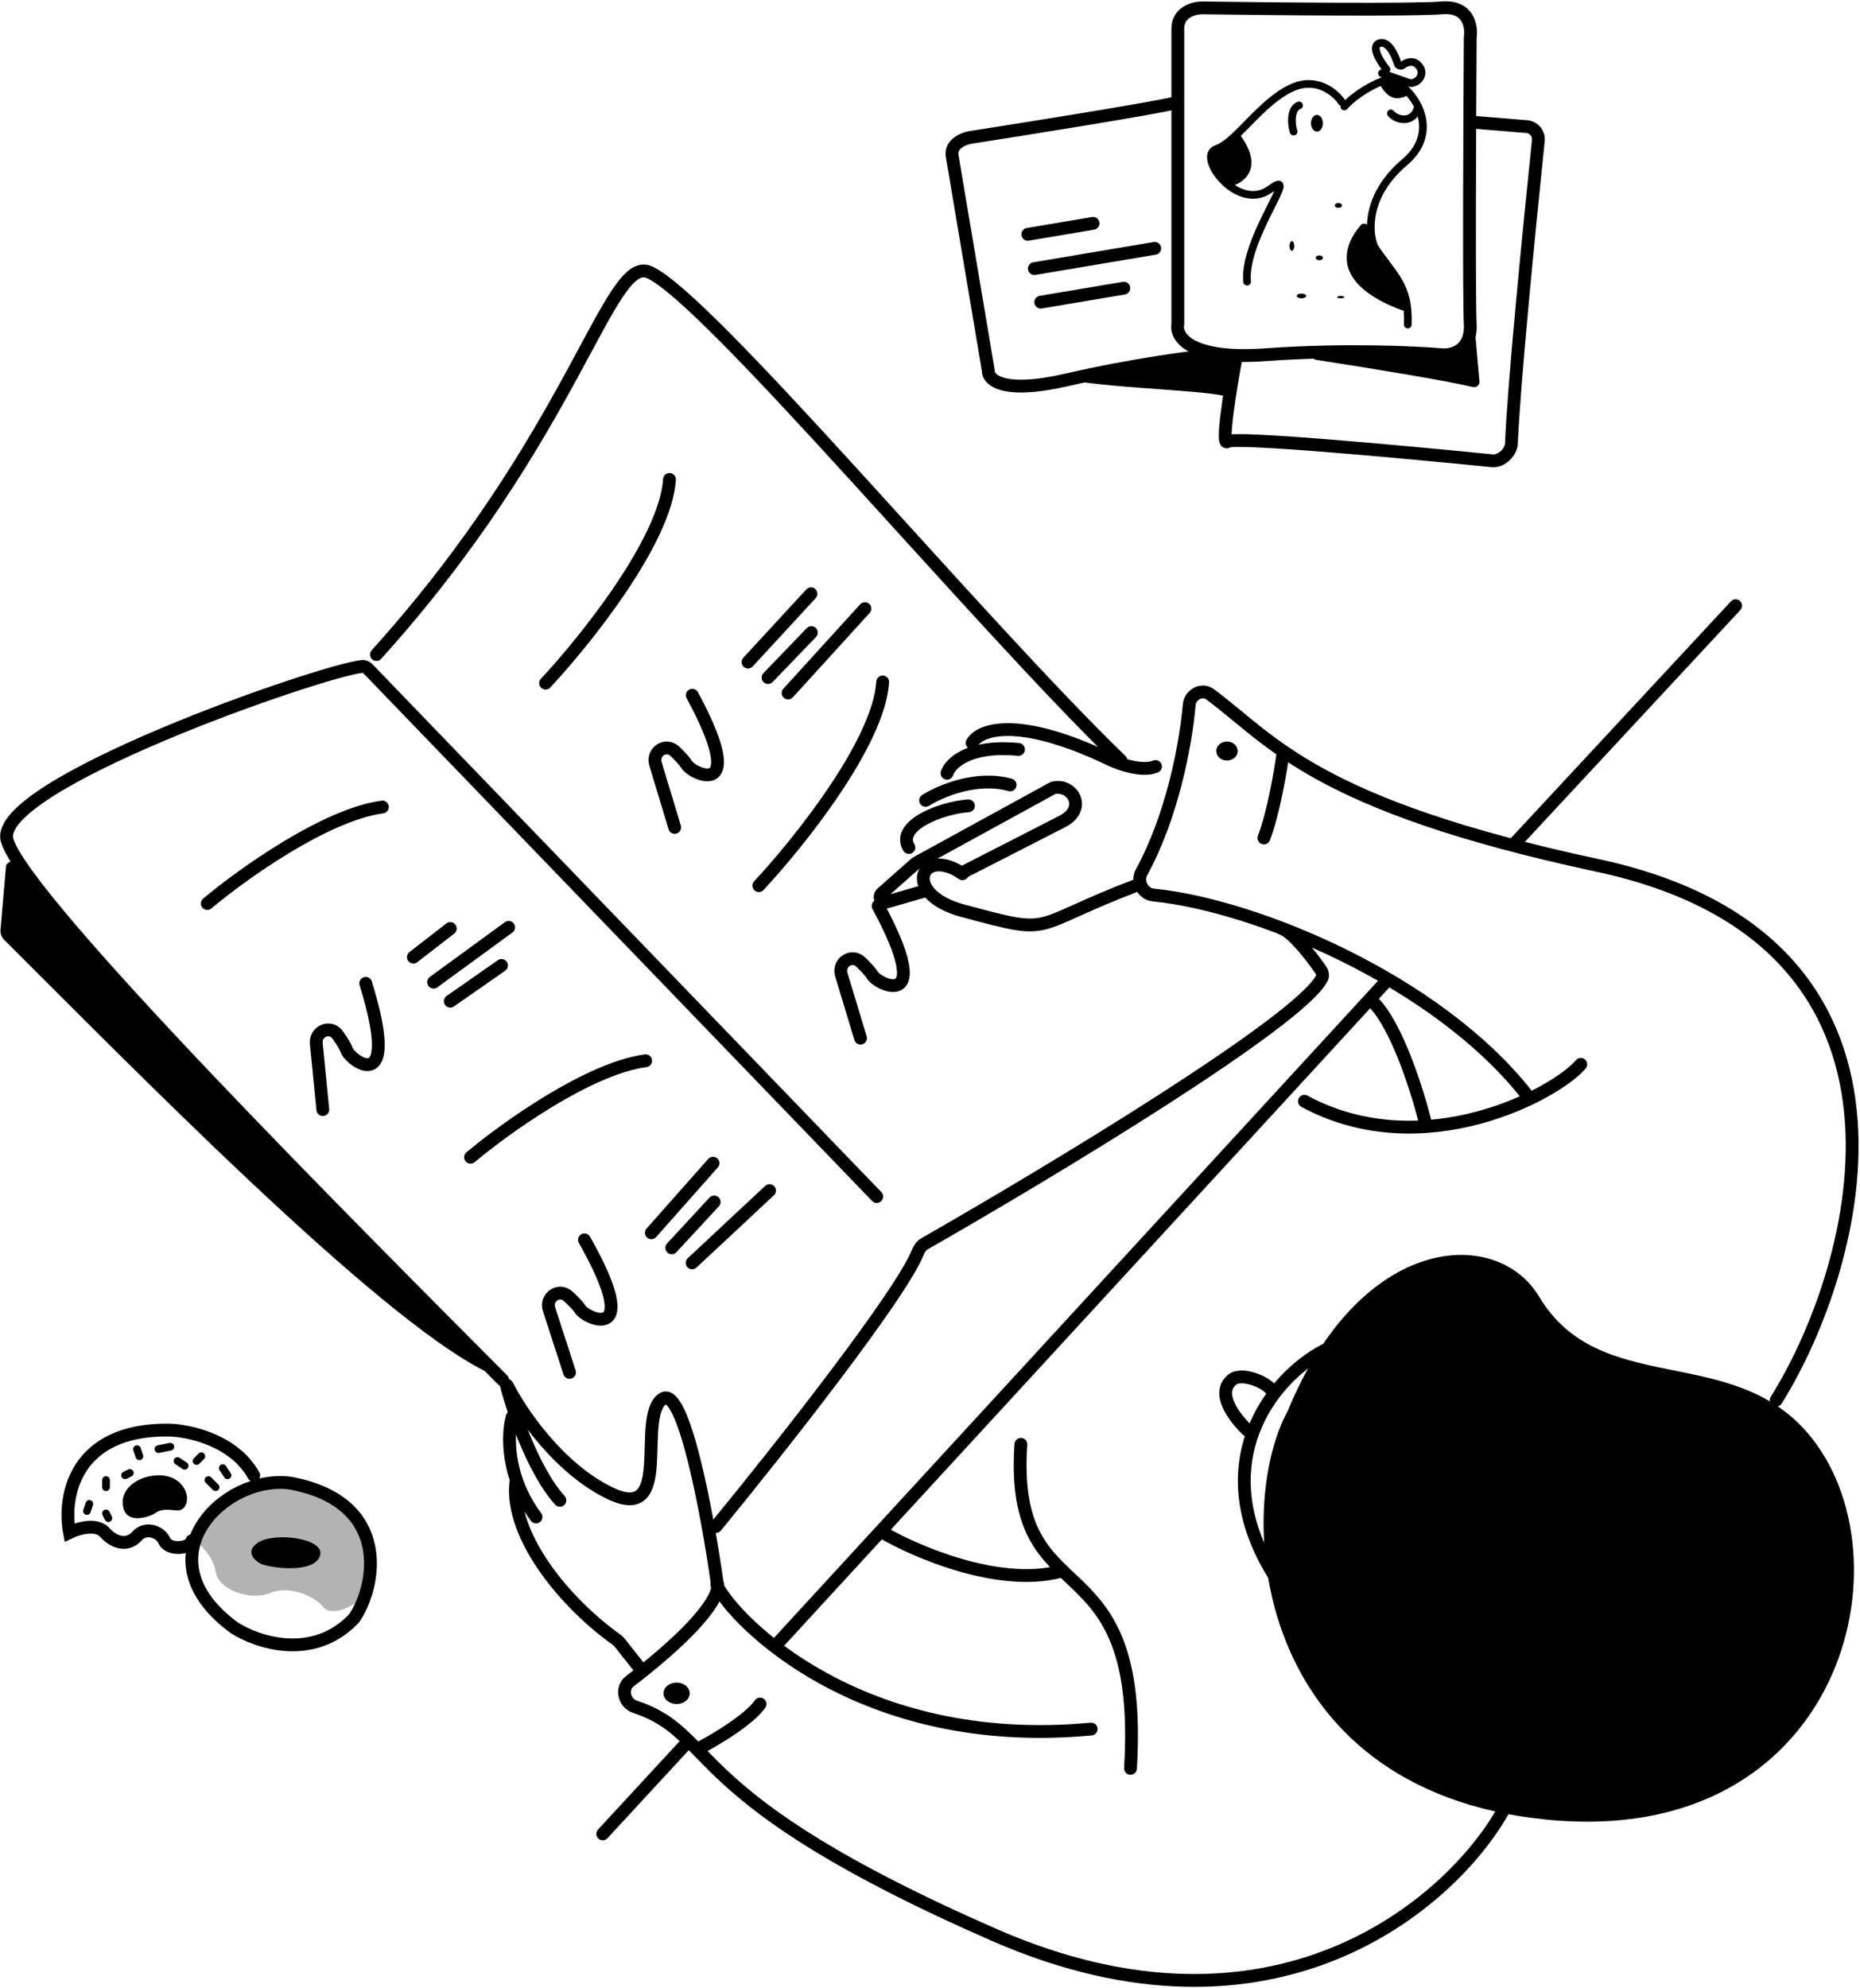 <svg width="726" height="776" viewBox="0 0 726 776" fill="none" xmlns="http://www.w3.org/2000/svg">
<path d="M75.79 600.8C80.719 586.803 98.141 576.806 113.27 578.907C145 584.748 147.494 606.757 142.735 621.78C139.472 626.797 129.404 631.357 126.177 627.253C122.951 623.149 113.27 618.587 105.434 621.78C97.598 624.973 85.152 620.412 84.23 613.57C83.492 608.097 78.296 602.776 75.79 600.8Z" fill="black" fill-opacity="0.3"/>
<path d="M100.523 602.215C95.624 605.659 99.281 609.072 101.833 610.417C101.918 610.461 102.001 610.496 102.092 610.526C107.937 612.449 123.047 613.835 124.948 607.078C126.864 600.269 106.749 597.838 100.523 602.215Z" fill="black"/>
<path d="M47.935 587.244C48.657 594.614 56.214 592.771 60.129 590.929C62.387 589.086 64.645 589.086 68.709 589.547C74.129 590.161 75.032 580.795 67.806 577.11C60.58 573.425 47.031 578.031 47.935 587.244Z" fill="black"/>
<path d="M99.038 575.892C91.391 562.08 73.7 558.324 65.811 558.173C28.67 557.809 24.543 584.677 27.122 598.156C30.326 596.606 37.569 594.436 40.917 598.156C45.102 602.806 50.216 603.271 53.471 599.551C56.726 595.831 62.519 597.691 64.165 601.411C65.811 605.13 73.929 604.666 74.859 601.411" stroke="black" stroke-width="5" stroke-linecap="round"/>
<path d="M113.463 578.909C152.862 586.252 146.906 618.986 138.201 631.683C122.292 648.46 100.42 641.121 91.473 635.354C54.365 608.279 87.35 575.238 113.463 578.909Z" stroke="black" stroke-width="5" stroke-linecap="round"/>
<path d="M33.942 589.787L34.872 586.997" stroke="black" stroke-width="3" stroke-linecap="round"/>
<path d="M41.382 590.717L42.312 592.577" stroke="black" stroke-width="3" stroke-linecap="round"/>
<path d="M84.159 580.487L81.369 577.697" stroke="black" stroke-width="3" stroke-linecap="round"/>
<path d="M88.809 575.838L86.949 573.048" stroke="black" stroke-width="3" stroke-linecap="round"/>
<path d="M78.579 568.398L76.719 570.258" stroke="black" stroke-width="3" stroke-linecap="round"/>
<path d="M72.07 572.118L69.28 570.258" stroke="black" stroke-width="3" stroke-linecap="round"/>
<path d="M66.49 564.679L61.84 565.609" stroke="black" stroke-width="3" stroke-linecap="round"/>
<path d="M53.471 565.608L54.401 568.398" stroke="black" stroke-width="3" stroke-linecap="round"/>
<path d="M50.681 574.908L48.821 575.838" stroke="black" stroke-width="3" stroke-linecap="round"/>
<path d="M41.382 580.487V577.697" stroke="black" stroke-width="3" stroke-linecap="round"/>
<path d="M705.353 559.1C675.13 524.227 624.381 545.616 600.736 506.094C584.323 478.66 531.27 481.171 502.628 550.73C481.704 588.857 487.749 698.589 603.525 710.213C719.302 721.838 747.029 607.187 705.353 559.1Z" fill="black"/>
<path d="M517.042 527.017C495.654 538.176 470.639 571.653 497.049 614.43" stroke="black" stroke-width="5" stroke-linecap="round"/>
<path d="M486.819 558.169C481.86 553.364 474.628 544.017 480.775 538.64C484.494 535.386 493.949 539.415 496.119 542.36" stroke="black" stroke-width="5" stroke-linecap="round"/>
<path d="M693.264 546.545C725.967 494.469 761.118 367.186 623.519 337.776C513.009 314.155 496.626 289.004 472.322 271C469.096 268.611 464.519 271.129 464.173 275.128C462.793 291.085 457.42 318.89 445.53 340.517C443.553 344.112 446.103 348.947 450.186 349.346C489.408 353.182 560.715 382.341 596.086 427.514" stroke="black" stroke-width="5" stroke-linecap="round"/>
<path d="M500.768 294.068C499.838 301.043 497.048 317.41 493.329 327.081" stroke="black" stroke-width="5" stroke-linecap="round"/>
<path d="M617.01 415.425C607.555 426.739 555.634 454.947 509.138 429.839" stroke="black" stroke-width="5" stroke-linecap="round"/>
<path d="M556.564 439.138C553.619 426.894 545.312 400.081 535.641 390.781" stroke="black" stroke-width="5" stroke-linecap="round"/>
<path d="M444.507 345.215C400.336 361.953 412.89 365.459 375.692 355.443C351.514 348.933 359.418 329.871 375.692 341.03" stroke="black" stroke-width="5" stroke-linecap="round"/>
<path d="M361.278 312.421C366.858 308.856 381.272 302.656 394.291 306.376" stroke="black" stroke-width="5" stroke-linecap="round"/>
<path d="M369.648 301.807C370.888 297.932 378.203 290.648 397.546 292.508" stroke="black" stroke-width="5" stroke-linecap="round"/>
<path d="M379.436 289.991C382.226 284.876 396.919 279.017 433.372 296.5C437.084 298.289 445.809 301.33 451.017 299.183" stroke="black" stroke-width="5" stroke-linecap="round"/>
<path d="M398.476 563.749C393.826 632.564 446.832 598.156 441.253 690.22" stroke="black" stroke-width="5" stroke-linecap="round"/>
<path d="M344.54 598.156C357.559 605.751 389.548 619.452 413.354 613.5" stroke="black" stroke-width="5" stroke-linecap="round"/>
<path d="M586.322 707.423C565.708 743.226 497.234 802.927 388.246 755.315C264.39 701.207 280.807 677.075 247.777 666.149C243.567 664.756 242.302 658.913 245.827 656.224C260.468 645.054 278.518 629.129 280.153 619.648C280.502 617.622 279.166 617.412 280.083 619.252C286.572 632.273 335.285 683.41 425.909 674.876" stroke="black" stroke-width="5" stroke-linecap="round"/>
<path d="M273.865 681.85C279.754 678.75 292.556 671.063 296.648 665.111" stroke="black" stroke-width="5" stroke-linecap="round"/>
<path d="M279.909 617.685C276.189 591.337 266.704 540.129 258.521 546.08C248.292 553.52 263.17 594.902 238.062 582.813C217.976 573.141 203.035 550.885 198.075 540.966" stroke="black" stroke-width="5" stroke-linecap="round"/>
<path d="M250.151 651.628L241.773 641.045C241.471 640.663 241.118 640.331 240.72 640.049C220.882 625.993 199.028 599.804 201.33 578.628" stroke="black" stroke-width="5" stroke-linecap="round"/>
<path d="M197.61 540.5C199.625 548.714 207.747 573.699 218.534 585.602" stroke="black" stroke-width="5" stroke-linecap="round"/>
<path d="M199.935 553.055C198.075 559.409 197.331 576.117 209.234 592.112" stroke="black" stroke-width="5" stroke-linecap="round"/>
<path d="M235.272 715.793L268.75 679.525" stroke="black" stroke-width="5" stroke-linecap="round"/>
<path d="M302.693 642.328L541.22 382.877" stroke="black" stroke-width="5" stroke-linecap="round"/>
<path d="M591.901 328.476L677.455 236.413" stroke="black" stroke-width="5" stroke-linecap="round"/>
<path d="M196.216 538.64C135.77 477.884 9.696 351.689 2.79 328.01C-3.476 306.528 125.096 261.783 141.37 260.12C142.302 260.025 143.09 260.483 143.74 261.158L342.215 467.036" stroke="black" stroke-width="5" stroke-linecap="round"/>
<path d="M8.289 336.923C32.683 373.359 134.891 476.084 191.08 532.547C192.546 534.021 191.223 536.099 189.36 535.177C146.81 514.132 49.79 414.763 1.62 366.819C0.57 365.774 0.074 364.355 0.201 362.879L2.335 338.193C2.525 335.988 7.058 335.083 8.289 336.923Z" fill="black"/>
<path d="M279.444 595.832C303.689 566.266 351.65 505.538 358.287 488.694C358.818 487.348 359.639 486.174 360.895 485.455C411.165 456.694 506.861 398.95 515.921 381.889C516.511 380.778 516.191 379.508 515.47 378.476C511.151 372.293 504.397 363.784 500.303 362.419" stroke="black" stroke-width="5" stroke-linecap="round"/>
<path d="M437.533 296.858C381.272 242.457 276.413 116.372 253.406 106.222C237.598 99.248 224.578 169.458 146.929 255.476" stroke="black" stroke-width="5" stroke-linecap="round"/>
<path d="M126.005 433.093L123.459 407.342C122.971 402.408 129.063 399.958 131.88 404.038C133.591 406.516 134.907 408.651 135.305 409.845C136.7 414.029 156.693 428.908 142.744 383.807" stroke="black" stroke-width="5" stroke-linecap="round"/>
<path d="M161.343 373.578L175.757 362.419" stroke="black" stroke-width="5" stroke-linecap="round"/>
<path d="M169.248 383.342L198.54 361.953" stroke="black" stroke-width="5" stroke-linecap="round"/>
<path d="M175.757 390.781L195.75 376.832" stroke="black" stroke-width="5" stroke-linecap="round"/>
<path d="M222.306 535.665L214.316 511.052C212.786 506.337 218.214 502.641 221.837 506.025C224.039 508.081 225.78 509.886 226.424 510.967C228.68 514.757 251.391 525.021 228.129 483.94" stroke="black" stroke-width="5" stroke-linecap="round"/>
<path d="M254.256 481.169L278.303 454.017" stroke="black" stroke-width="5" stroke-linecap="round"/>
<path d="M262.205 487.047L278.757 469.149" stroke="black" stroke-width="5" stroke-linecap="round"/>
<path d="M270.153 492.924L300.368 464.711" stroke="black" stroke-width="5" stroke-linecap="round"/>
<path d="M263.35 322.948L255.858 298.18C254.422 293.435 259.923 289.849 263.478 293.306C265.637 295.405 267.342 297.244 267.964 298.338C270.144 302.173 292.643 312.892 270.213 271.352" stroke="black" stroke-width="5" stroke-linecap="round"/>
<path d="M291.962 258.427L316.551 231.764" stroke="black" stroke-width="5" stroke-linecap="round"/>
<path d="M299.79 264.462L316.699 246.901" stroke="black" stroke-width="5" stroke-linecap="round"/>
<path d="M307.619 270.498L337.602 237.555" stroke="black" stroke-width="5" stroke-linecap="round"/>
<path d="M335.884 405.205L328.392 380.437C326.957 375.691 332.458 372.106 336.013 375.562C338.172 377.662 339.877 379.501 340.499 380.595C342.679 384.43 365.178 395.149 342.747 353.608" stroke="black" stroke-width="5" stroke-linecap="round"/>
<path d="M80.904 352.654C94.388 341.34 126.935 317.968 149.254 314.992" stroke="black" stroke-width="5" stroke-linecap="round"/>
<path d="M183.662 451.692C197.146 440.377 229.693 417.005 252.012 414.029" stroke="black" stroke-width="5" stroke-linecap="round"/>
<path d="M212.954 266.635C228.453 250.051 259.823 210.932 261.311 187.126" stroke="black" stroke-width="5" stroke-linecap="round"/>
<path d="M296.183 345.68C311.682 329.096 343.052 289.977 344.54 266.171" stroke="black" stroke-width="5" stroke-linecap="round"/>
<ellipse cx="478.915" cy="293.139" rx="4.185" ry="3.72" fill="black"/>
<ellipse cx="264.1" cy="660.927" rx="5.115" ry="4.185" fill="black"/>
<path d="M361.743 347.54L346.1 352.052C344.051 352.643 342.623 350.044 344.221 348.632L357.391 336.994C357.502 336.895 357.624 336.81 357.754 336.738L410.804 307.676C410.954 307.594 411.116 307.53 411.283 307.494C418.605 305.915 424.402 315.515 414.749 320.572L375.692 340.565" stroke="black" stroke-width="5" stroke-linecap="round"/>
<path d="M377.986 314.527C368.222 315.147 349.53 321.874 354.738 330.801" stroke="black" stroke-width="5" stroke-linecap="round"/>
<path d="M545.445 38.331C542.097 38.516 539.533 34.855 538.67 33.002C539.334 31.997 540.424 30.731 542.655 30.916C544.887 31.102 547.836 32.615 549.829 35.782C549.829 36.94 548.793 38.145 545.445 38.331Z" fill="black"/>
<path d="M542.891 44.254C544.998 46.976 551.811 48.461 553.438 41.792" stroke="black" stroke-width="3" stroke-linecap="round"/>
<path d="M549.716 119.242C548.858 109.29 543.219 107.297 536.162 97.354C536.091 97.253 536.027 97.144 535.978 97.031C535.213 95.285 534.607 92.727 534.619 89.657C534.626 87.754 532.385 86.466 531.135 87.899C523.538 96.607 519.924 110.965 547.187 121.096C548.47 121.572 549.834 120.605 549.716 119.242Z" fill="black"/>
<path d="M549.488 126.681C550.08 111.056 543.799 107.595 536.51 96.447C536.445 96.348 536.39 96.245 536.345 96.136C534.017 90.391 533.225 76.053 548.3 63.295C563.237 50.653 551.33 33.939 542.641 31.046C542.323 30.94 541.986 30.936 541.662 31.022C536.505 32.398 528.866 36.886 524.721 41.563" stroke="black" stroke-width="3" stroke-linecap="round"/>
<path d="M523.791 39.921C521.323 36.176 513.945 29.809 504.179 34.304C491.971 39.921 482.765 55.37 474.76 58.179C466.755 60.988 483.165 83.057 495.773 73.828C508.381 64.599 485.167 92.888 486.768 109.942" stroke="black" stroke-width="3" stroke-linecap="round"/>
<path d="M474.719 57.657C476.862 56.88 479.092 55.15 481.446 52.929C482.318 52.107 483.724 52.19 484.414 53.17C492.75 65.019 486.403 70.773 481.304 72.483C480.744 72.67 480.131 72.549 479.668 72.182C473.608 67.381 470.204 59.293 474.719 57.657Z" fill="black"/>
<path d="M507.052 41.127C503.562 42.33 503.989 48.789 504.919 51.356" stroke="black" stroke-width="3" stroke-linecap="round"/>
<ellipse cx="514.027" cy="48.101" rx="2.325" ry="3.255" fill="black"/>
<ellipse cx="522.396" cy="80.184" rx="1.395" ry="0.93" fill="black"/>
<ellipse cx="504.262" cy="95.993" rx="0.93" ry="1.86" fill="black"/>
<ellipse cx="507.982" cy="115.522" rx="1.86" ry="0.93" fill="black"/>
<ellipse cx="514.957" cy="100.643" rx="1.395" ry="0.93" fill="black"/>
<ellipse cx="523.326" cy="115.986" rx="1.395" ry="0.465" fill="black"/>
<path d="M539.397 28.609L550.077 32.367C553.371 33.038 557.34 28.284 552.86 24.809C552.025 24.162 549.951 23.577 547.492 25.429C546.833 25.925 545.776 25.644 545.537 24.854C544.364 20.969 541.802 15.976 538.59 16.821C534.803 17.816 538.738 24.086 541.179 27.097" stroke="black" stroke-width="3" stroke-linecap="round"/>
<path d="M475.297 138.338C466.237 139.192 441.808 142.367 416.565 148.228C436.402 151.93 478.153 152.447 479.902 155.508L482.635 138.338L475.297 138.338Z" fill="black"/>
<path d="M564.318 137.741C556.042 137.025 536.519 136.081 513.958 136.805C511.571 136.882 511.413 140.093 513.773 140.459C535.813 143.876 563.796 148.449 574.907 151.063C576.279 151.385 577.591 150.272 577.466 148.868L575.396 125.751C575.917 136.271 568.228 138.128 564.318 137.741Z" fill="black"/>
<path d="M459.731 126.492V11.171C459.731 4.692 466.053 3.072 469.215 3.072C496.032 3.457 552.283 3.997 562.748 3.072C573.214 2.146 574.522 10.4 573.868 14.642C573.65 47.554 573.344 116.001 573.868 126.492C574.391 136.982 566.673 138.834 562.748 138.448C552.283 137.548 523.896 136.288 494.07 138.448C464.244 140.608 458.75 131.377 459.731 126.492Z" stroke="black" stroke-width="5"/>
<path d="M574.32 47.637L595.879 49.414C598.675 49.645 600.736 52.109 600.446 54.9C596.709 90.802 590.785 151.332 589.956 172.928C589.817 176.548 586.038 180.204 582.433 179.844C544.812 176.087 481.559 170.323 479.123 172.374C476.512 174.572 480.211 151.676 482.387 139.954" stroke="black" stroke-width="5" stroke-linecap="round"/>
<path d="M475.297 138.338C466.238 139.192 441.808 142.367 416.565 148.228C391.322 154.09 385.496 148.187 385.739 144.504L371.656 60.88C370.865 56.181 376.074 54.096 378.778 53.641C401.759 50.058 449.929 42.349 458.766 40.171" stroke="black" stroke-width="5" stroke-linecap="round"/>
<path d="M401.189 91.466L426.64 87.18" stroke="black" stroke-width="5" stroke-linecap="round"/>
<path d="M403.729 104.843L450.714 96.931" stroke="black" stroke-width="5" stroke-linecap="round"/>
<path d="M406.222 117.941L438.664 112.478" stroke="black" stroke-width="5" stroke-linecap="round"/>
</svg>

